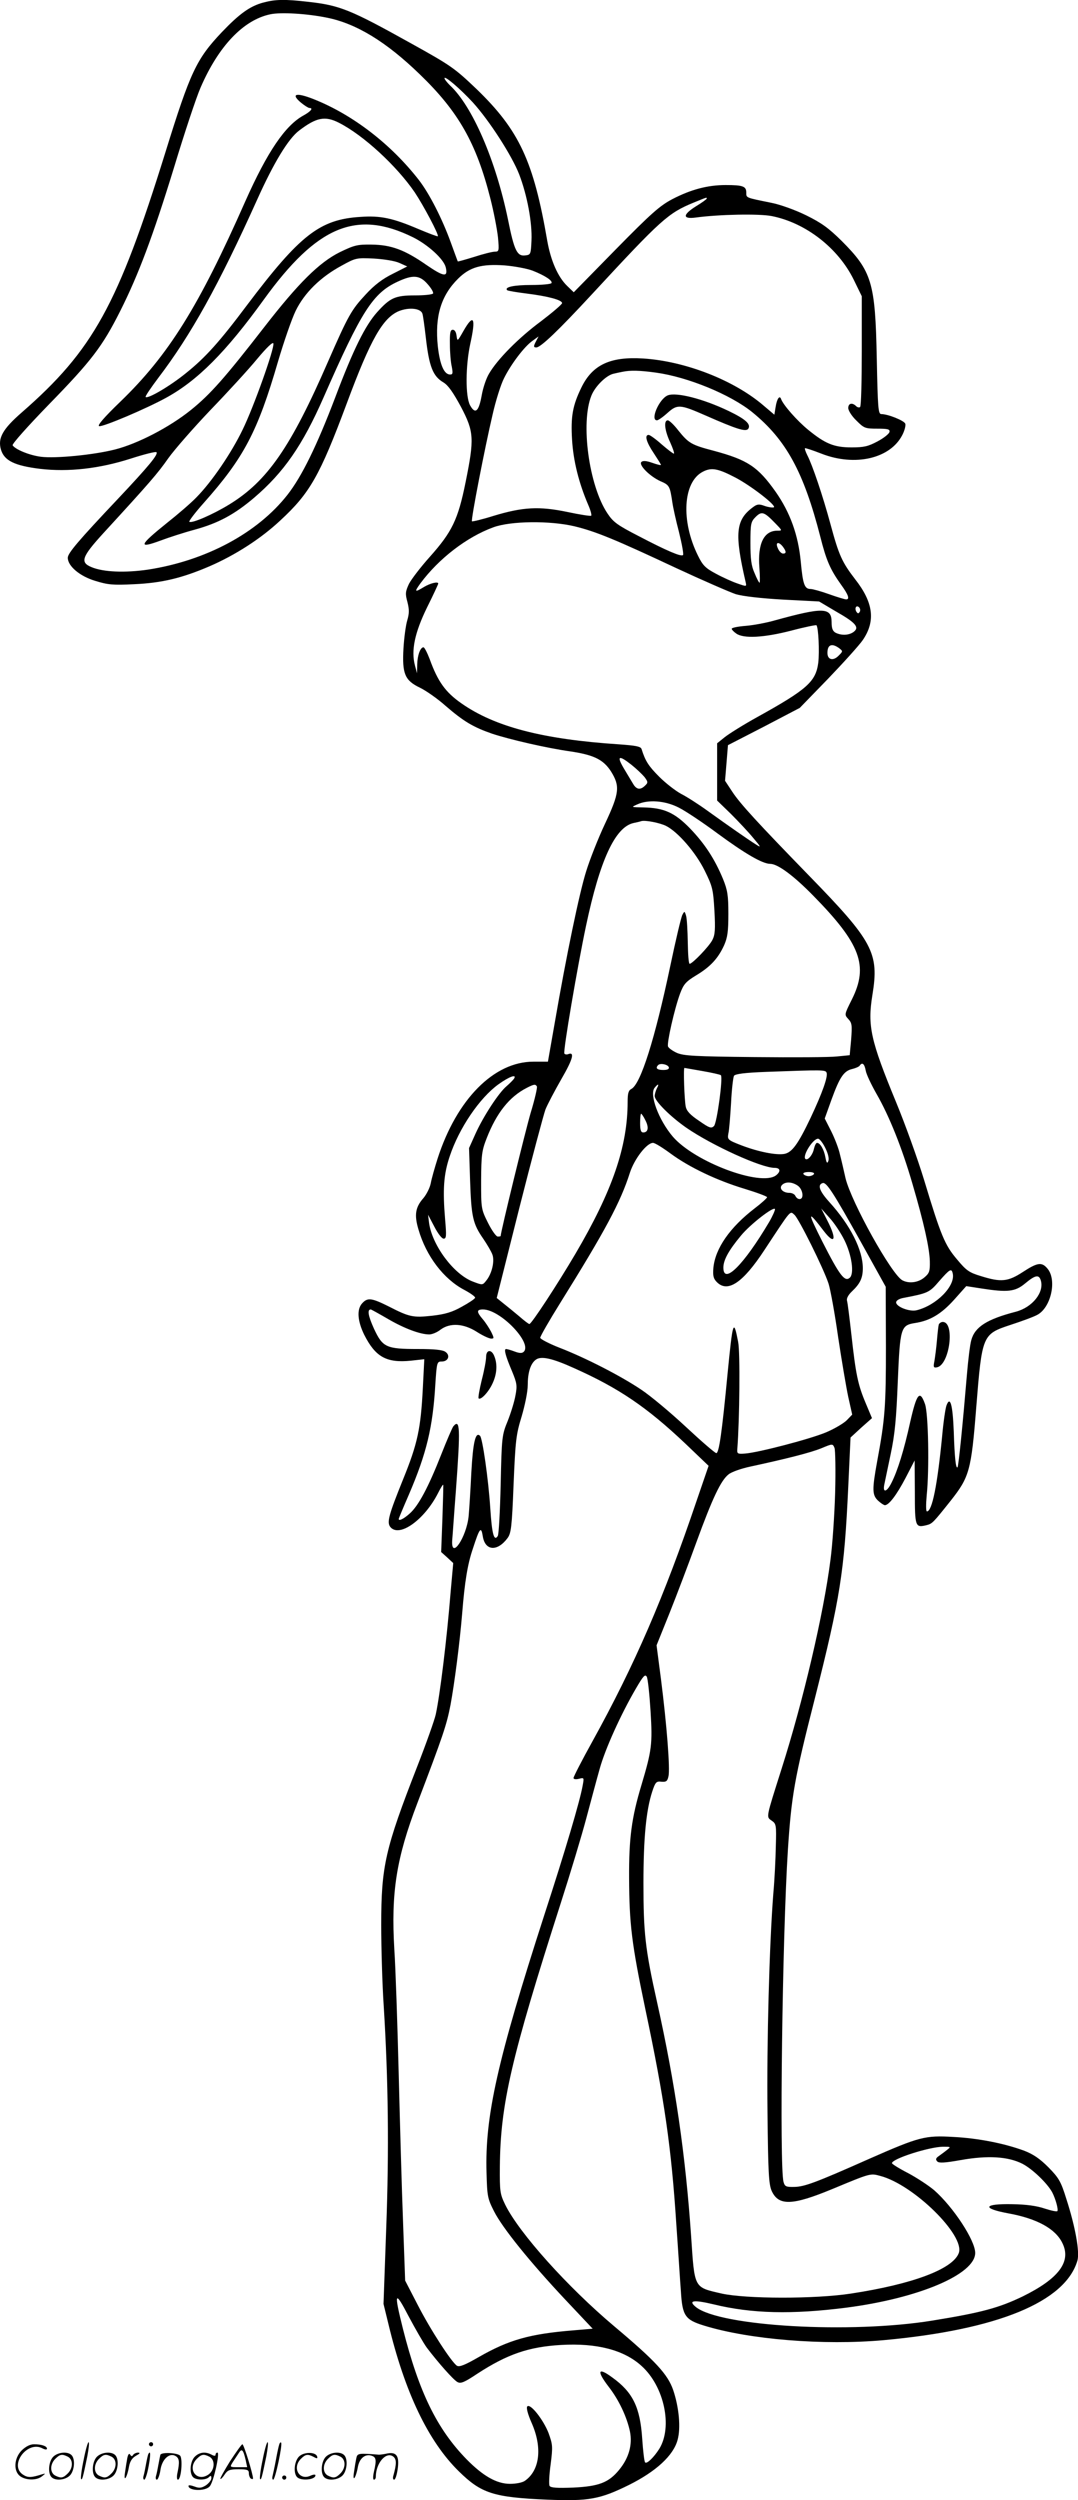 <svg version="1.0" xmlns="http://www.w3.org/2000/svg"
  viewBox="0 0 517.959 1200.685"
 preserveAspectRatio="xMidYMid meet">
<g transform="translate(-0.432,1200.866) scale(0.1,-0.1)"
fill="#000000" stroke="none">
<path d="M1268 11996 c-63 -17 -114 -54 -198 -142 -122 -129 -151 -190 -271
-577 -228 -733 -347 -950 -690 -1249 -93 -81 -116 -124 -100 -179 16 -53 66
-77 188 -92 137 -16 285 1 435 49 65 21 121 35 124 31 10 -10 -37 -67 -185
-224 -190 -201 -241 -261 -241 -283 0 -40 58 -89 132 -111 61 -19 86 -21 187
-16 133 6 229 29 362 86 124 54 246 132 340 220 142 131 190 215 319 561 115
310 174 413 252 445 49 19 104 13 112 -13 3 -9 10 -60 16 -112 16 -142 34
-188 85 -218 23 -14 46 -47 84 -117 63 -120 65 -152 22 -364 -36 -178 -65
-237 -171 -356 -44 -49 -90 -109 -101 -131 -17 -37 -18 -47 -7 -87 9 -36 9
-54 -1 -88 -7 -23 -15 -83 -18 -133 -7 -123 6 -155 79 -190 29 -14 85 -53 123
-87 87 -75 132 -102 224 -134 85 -28 262 -69 376 -85 113 -17 158 -39 195 -96
44 -71 41 -103 -29 -252 -33 -70 -73 -172 -90 -227 -33 -104 -96 -408 -151
-727 l-33 -188 -70 0 c-189 0 -368 -180 -460 -465 -14 -44 -29 -97 -33 -119
-4 -21 -20 -53 -35 -71 -39 -44 -45 -81 -24 -151 37 -128 121 -238 220 -290
30 -16 54 -33 52 -38 -2 -6 -31 -25 -64 -43 -46 -26 -80 -36 -141 -43 -92 -10
-110 -7 -209 44 -84 42 -103 44 -129 15 -26 -29 -22 -84 10 -150 54 -107 107
-137 225 -125 l64 7 -7 -138 c-10 -195 -25 -267 -95 -439 -69 -171 -79 -207
-61 -229 43 -52 164 35 229 163 12 24 23 42 25 40 1 -1 -1 -75 -4 -163 l-6
-160 29 -26 29 -27 -12 -133 c-19 -237 -52 -502 -72 -594 -6 -27 -46 -140 -89
-250 -154 -395 -173 -478 -173 -760 0 -110 5 -285 12 -390 22 -354 26 -692 12
-1068 l-13 -363 23 -94 c79 -330 192 -566 339 -710 108 -106 166 -125 426
-136 198 -8 252 2 390 70 131 65 215 142 235 217 16 57 7 156 -21 239 -26 76
-85 140 -285 308 -222 187 -454 445 -522 582 -25 52 -27 62 -26 185 3 299 54
519 293 1265 45 140 100 322 122 405 22 82 51 191 65 240 26 94 101 260 174
385 35 60 44 70 52 56 5 -9 13 -83 18 -164 10 -160 6 -189 -44 -357 -47 -156
-60 -254 -59 -445 1 -222 12 -315 78 -630 92 -435 125 -664 149 -1035 9 -126
18 -272 22 -322 7 -116 20 -135 111 -163 217 -67 574 -96 863 -70 548 50 873
184 931 382 12 41 -10 163 -53 296 -26 84 -36 101 -86 152 -42 42 -73 63 -117
80 -95 35 -221 60 -340 66 -136 8 -163 1 -404 -105 -259 -115 -311 -134 -360
-135 -40 -1 -46 2 -52 24 -20 72 -6 1173 21 1595 17 259 31 341 129 725 123
487 142 610 161 1018 l11 237 51 47 52 46 -31 74 c-37 88 -47 138 -68 328 -9
80 -18 153 -21 162 -3 11 6 28 24 45 39 37 52 64 52 111 0 88 -60 207 -161
318 -48 53 -58 83 -32 91 18 6 52 -47 182 -280 l121 -218 1 -287 c0 -287 -4
-347 -42 -551 -25 -137 -24 -162 4 -189 13 -12 28 -22 33 -22 19 0 56 48 100
132 l43 83 1 -153 c0 -166 2 -171 56 -158 28 7 32 12 115 116 91 115 100 145
124 450 28 348 29 351 165 396 52 17 110 38 128 48 65 34 95 164 51 220 -28
35 -48 33 -120 -14 -72 -47 -105 -50 -201 -20 -57 17 -71 27 -115 80 -59 69
-78 115 -158 380 -31 102 -92 271 -135 375 -123 298 -138 367 -114 515 33 202
4 257 -306 575 -243 250 -329 343 -367 401 l-35 53 7 85 7 86 173 89 172 90
135 139 c74 77 150 161 168 187 62 91 51 180 -37 292 -63 82 -78 115 -118 263
-37 137 -87 285 -112 333 -8 16 -13 31 -11 33 2 2 38 -10 79 -26 161 -63 331
-24 389 90 11 21 17 46 14 54 -6 15 -83 46 -115 46 -15 0 -17 25 -22 268 -7
363 -23 418 -169 564 -63 62 -96 86 -171 123 -53 26 -126 52 -168 60 -123 25
-119 23 -119 49 0 30 -16 36 -99 36 -86 0 -166 -21 -255 -67 -61 -32 -101 -67
-273 -242 l-202 -206 -31 30 c-45 43 -79 121 -96 216 -66 384 -135 532 -340
730 -106 101 -123 113 -314 219 -291 162 -342 183 -495 200 -114 13 -158 12
-217 -4z m306 -72 c142 -28 286 -116 447 -272 186 -179 272 -331 339 -595 17
-66 33 -151 37 -188 6 -65 5 -69 -15 -69 -12 0 -56 -11 -99 -25 -42 -13 -78
-23 -79 -22 -1 1 -16 43 -34 92 -41 113 -102 233 -153 299 -133 171 -315 312
-502 387 -87 35 -116 28 -65 -15 17 -14 36 -26 41 -26 20 0 7 -16 -27 -35 -89
-48 -175 -175 -281 -413 -223 -505 -369 -739 -600 -962 -80 -77 -113 -116
-102 -118 19 -4 226 84 319 135 153 83 290 221 472 473 256 354 445 433 717
299 72 -36 147 -104 157 -144 12 -49 -9 -46 -91 10 -106 74 -171 98 -266 99
-68 1 -83 -3 -153 -37 -98 -49 -198 -148 -361 -358 -190 -245 -260 -324 -353
-399 -103 -83 -255 -162 -365 -190 -102 -26 -286 -44 -356 -35 -55 7 -123 35
-136 55 -4 6 75 94 174 196 204 209 257 278 343 449 88 175 157 359 259 691
49 162 106 334 127 382 86 199 206 325 335 352 51 11 178 3 271 -16z m702
-407 c80 -88 188 -256 223 -346 38 -99 63 -231 59 -318 -3 -66 -4 -68 -30 -71
-39 -5 -53 23 -83 173 -59 285 -171 544 -279 644 -14 14 -26 29 -26 34 0 14
75 -50 136 -116z m-643 -98 c118 -60 277 -207 364 -334 42 -63 117 -204 111
-211 -2 -2 -44 14 -94 35 -122 52 -181 65 -278 58 -195 -12 -290 -86 -545
-424 -131 -175 -200 -252 -294 -327 -75 -61 -182 -124 -193 -114 -3 3 25 44
61 92 156 205 289 443 475 856 80 178 150 293 202 332 83 63 124 71 191 37z
m1767 -364 c0 -3 -22 -19 -50 -36 -66 -41 -68 -64 -2 -55 111 15 302 19 364 7
163 -32 319 -153 394 -305 l39 -80 0 -262 c0 -144 -3 -266 -8 -270 -4 -4 -13
-2 -19 4 -19 19 -38 14 -38 -9 0 -12 17 -39 39 -60 37 -37 42 -39 101 -39 51
0 61 -3 58 -16 -2 -9 -27 -29 -57 -45 -45 -24 -65 -29 -125 -29 -85 0 -127 18
-208 84 -53 43 -121 120 -131 149 -7 19 -20 0 -26 -39 l-6 -37 -52 44 c-142
122 -376 213 -578 226 -158 10 -244 -30 -297 -139 -42 -86 -52 -139 -45 -252
6 -100 32 -206 78 -313 11 -25 17 -48 14 -51 -2 -3 -54 5 -115 18 -135 28
-213 24 -355 -19 -54 -17 -101 -28 -103 -26 -6 5 62 355 99 512 15 67 40 146
55 175 33 67 98 153 137 180 l29 21 -11 -21 c-14 -26 -14 -32 0 -32 21 0 104
79 267 255 335 362 366 390 490 441 64 26 62 26 62 19z m-1477 -309 l38 -17
-69 -35 c-49 -24 -89 -54 -131 -100 -68 -73 -83 -99 -181 -323 -178 -409 -291
-573 -474 -685 -78 -48 -182 -93 -192 -83 -3 3 28 44 69 90 193 217 259 342
357 679 28 95 66 205 85 244 42 86 119 162 221 217 67 37 71 38 154 34 49 -3
101 -11 123 -21z m640 -37 c61 -24 98 -49 91 -60 -3 -5 -47 -9 -97 -9 -84 0
-130 -10 -116 -25 3 -3 45 -10 93 -16 104 -13 171 -31 171 -46 0 -6 -46 -45
-101 -87 -107 -79 -210 -183 -250 -252 -14 -23 -29 -69 -35 -103 -14 -79 -31
-94 -56 -49 -23 42 -22 190 1 296 28 126 16 147 -33 61 -29 -51 -29 -51 -33
-23 -2 18 -9 29 -18 29 -12 0 -15 -14 -14 -70 0 -38 4 -87 9 -107 6 -32 5 -38
-8 -38 -29 0 -49 47 -59 135 -15 144 15 244 98 326 56 55 111 71 224 63 47 -4
106 -15 133 -25z m-504 -65 c17 -19 29 -39 26 -45 -4 -5 -42 -9 -86 -9 -96 0
-120 -11 -183 -81 -57 -64 -114 -178 -201 -409 -89 -234 -161 -380 -229 -467
-144 -184 -392 -317 -671 -360 -110 -16 -214 -12 -271 12 -56 23 -47 49 56
162 224 244 262 288 313 361 30 42 122 147 203 232 82 85 183 195 224 245 46
55 76 84 78 74 5 -25 -95 -306 -148 -414 -54 -112 -148 -250 -222 -325 -27
-28 -91 -83 -143 -124 -133 -107 -139 -124 -28 -83 37 14 111 38 163 52 113
31 191 73 285 153 143 122 233 252 334 482 182 415 237 501 356 556 73 34 106
32 144 -12z m1098 -425 c152 -21 357 -105 462 -190 163 -133 247 -287 327
-599 29 -115 48 -157 100 -230 35 -48 42 -70 24 -70 -6 0 -43 11 -82 25 -39
14 -79 25 -89 25 -29 0 -37 22 -47 130 -12 129 -51 237 -121 337 -85 120 -134
153 -298 197 -107 28 -120 36 -170 98 -20 26 -43 48 -50 48 -21 0 -15 -50 12
-107 13 -29 21 -53 17 -53 -4 0 -30 20 -59 45 -28 25 -56 45 -62 45 -21 0 -11
-35 24 -87 19 -29 35 -54 35 -57 0 -3 -19 2 -42 10 -28 10 -45 11 -52 4 -14
-14 39 -68 91 -92 44 -19 46 -23 58 -103 3 -22 17 -86 32 -143 14 -57 23 -106
19 -109 -9 -9 -77 20 -211 90 -105 54 -124 68 -152 110 -89 133 -130 435 -77
566 18 45 72 98 107 105 12 3 31 7 42 9 37 8 83 7 162 -4z m383 -505 c77 -41
199 -136 182 -142 -7 -2 -27 1 -44 7 -27 10 -36 9 -57 -7 -82 -61 -88 -126
-34 -359 5 -22 5 -22 -38 -7 -24 8 -71 29 -104 47 -51 27 -64 40 -87 87 -83
167 -72 354 23 403 42 22 73 16 159 -29z m189 -218 c35 -36 35 -36 10 -36 -64
0 -95 -62 -86 -177 3 -40 3 -73 1 -73 -3 0 -14 21 -24 46 -16 35 -20 68 -20
145 0 93 2 102 25 125 29 29 41 25 94 -30z m-964 -15 c103 -25 197 -64 485
-199 129 -60 260 -117 290 -127 34 -10 122 -20 227 -26 l173 -9 81 -48 c95
-54 114 -76 85 -98 -23 -17 -59 -18 -87 -4 -14 8 -19 21 -19 51 0 71 -41 72
-270 9 -41 -12 -105 -24 -142 -27 -38 -3 -68 -9 -68 -14 0 -4 10 -15 22 -23
35 -25 132 -20 264 14 64 17 119 28 121 26 10 -10 15 -127 9 -180 -12 -91 -53
-128 -293 -261 -67 -37 -137 -81 -157 -97 l-36 -29 0 -138 0 -137 66 -64 c36
-36 84 -87 107 -115 39 -46 40 -49 12 -31 -38 24 -127 86 -230 160 -44 32
-102 69 -128 82 -26 14 -74 51 -105 82 -52 52 -67 76 -85 133 -4 13 -27 17
-109 23 -365 24 -596 84 -757 197 -76 53 -113 104 -152 212 -12 31 -25 57 -30
57 -15 0 -29 -38 -30 -82 l-1 -43 -10 38 c-19 72 -1 157 58 278 30 60 54 112
54 115 0 11 -38 2 -68 -16 -46 -28 -48 -25 -17 18 88 118 221 221 349 268 83
31 273 33 391 5z m1001 -98 c17 -23 17 -33 1 -33 -8 0 -19 11 -25 25 -14 30 3
35 24 8z m369 -313 c-6 -9 -9 -9 -16 1 -10 17 0 34 13 21 6 -6 7 -16 3 -22z
m-99 -174 c19 -15 19 -15 -3 -37 -26 -26 -53 -19 -53 14 0 40 21 48 56 23z
m-998 -560 c24 -19 52 -46 63 -59 17 -23 18 -27 3 -41 -22 -22 -41 -20 -57 7
-7 12 -28 46 -45 75 -36 61 -25 66 36 18z m228 -206 c32 -16 116 -72 186 -124
132 -97 216 -146 253 -146 36 0 112 -56 207 -153 227 -231 266 -336 186 -497
-37 -74 -37 -74 -18 -95 18 -19 19 -30 14 -98 l-7 -76 -61 -6 c-34 -4 -212 -5
-396 -3 -289 3 -340 6 -373 20 -20 9 -40 23 -43 31 -6 17 31 181 58 254 17 45
27 57 78 88 68 41 105 81 134 145 16 37 20 65 20 150 0 89 -4 114 -26 168 -40
96 -87 168 -158 242 -74 76 -125 99 -224 101 -60 1 -60 1 -31 14 53 25 135 19
201 -15z m-61 -88 c57 -29 142 -127 185 -214 38 -77 41 -90 47 -193 5 -90 3
-116 -10 -141 -16 -31 -96 -114 -109 -114 -5 0 -8 46 -9 103 -1 56 -4 113 -8
127 -7 24 -8 24 -18 5 -6 -11 -32 -121 -58 -245 -74 -351 -142 -567 -187 -591
-14 -7 -18 -21 -18 -62 0 -215 -74 -429 -251 -730 -86 -146 -211 -337 -221
-337 -4 0 -26 17 -50 38 -24 20 -58 48 -76 62 l-31 25 108 430 c60 237 117
450 126 475 10 25 45 91 77 147 55 95 65 132 32 119 -7 -3 -16 -1 -18 3 -7 10
63 419 104 613 67 317 140 474 228 494 15 3 32 7 37 9 19 6 90 -8 120 -23z
m13 -1159 c2 -9 -7 -13 -27 -13 -30 0 -39 9 -24 24 11 10 46 3 51 -11z m946
-16 c3 -18 27 -68 52 -112 61 -106 122 -258 172 -430 56 -191 82 -309 84 -373
1 -48 -2 -58 -26 -78 -29 -25 -74 -31 -106 -14 -52 28 -245 375 -273 490 -8
36 -20 88 -27 115 -6 28 -25 77 -42 111 l-31 61 33 92 c39 107 59 137 100 146
16 4 32 11 35 16 12 18 23 9 29 -24z m-785 -2 c46 -8 86 -17 89 -20 11 -11
-19 -230 -33 -244 -13 -13 -22 -10 -72 25 -42 28 -60 47 -64 69 -6 29 -12 185
-6 185 1 0 40 -7 86 -15z m597 -8 c7 -19 -20 -96 -77 -217 -60 -126 -89 -166
-126 -173 -39 -7 -125 10 -206 41 -67 26 -68 28 -63 57 4 16 9 82 13 147 3 64
10 123 14 130 6 9 50 15 156 19 274 10 283 10 289 -4z m-1502 -29 c-5 -7 -21
-23 -36 -36 -37 -31 -111 -144 -149 -228 l-31 -69 5 -155 c6 -175 13 -208 63
-280 19 -28 39 -62 44 -76 12 -31 -2 -92 -29 -125 -18 -23 -18 -23 -65 -5 -92
35 -195 174 -210 281 l-5 40 30 -57 c17 -33 36 -58 45 -58 13 0 14 12 7 93
-12 143 -7 216 22 302 45 136 144 281 234 346 53 38 90 51 75 27z m110 -37 c3
-4 -10 -62 -30 -127 -26 -89 -144 -572 -144 -591 0 -2 -6 -3 -14 -3 -8 0 -29
30 -47 66 -33 66 -33 69 -33 203 1 123 3 143 27 204 47 120 108 198 192 241
35 18 42 19 49 7z m576 -10 c-5 -11 -10 -27 -10 -36 0 -24 74 -98 153 -153
124 -85 359 -192 423 -192 28 0 31 -17 7 -36 -73 -55 -391 64 -496 186 -68 80
-114 203 -87 235 17 21 23 19 10 -4z m-55 -152 c18 -34 14 -59 -10 -59 -11 0
-15 11 -15 45 0 25 2 45 5 45 2 0 12 -14 20 -31z m865 -134 c14 -28 19 -52 14
-63 -5 -13 -9 -8 -14 20 -7 37 -25 68 -40 68 -5 0 -11 -13 -15 -29 -6 -30 -31
-58 -41 -48 -15 15 36 97 61 97 7 0 23 -20 35 -45z m-744 -26 c91 -67 224
-130 357 -170 59 -18 107 -36 107 -40 0 -4 -26 -28 -59 -53 -120 -92 -190
-193 -199 -286 -3 -39 0 -52 17 -69 52 -52 125 -3 228 154 132 200 122 189
145 169 22 -21 138 -254 163 -329 9 -27 30 -142 46 -255 17 -113 39 -243 49
-290 l19 -85 -26 -27 c-15 -15 -59 -41 -99 -58 -79 -33 -325 -97 -389 -102
-37 -3 -40 -1 -38 22 11 143 14 465 4 514 -22 115 -26 101 -51 -154 -27 -283
-41 -380 -54 -380 -6 0 -72 57 -146 126 -74 69 -171 150 -215 179 -98 66 -268
153 -392 201 -51 20 -93 42 -93 48 0 7 43 82 96 167 215 345 290 484 335 626
22 67 81 143 111 143 9 0 46 -23 84 -51z m689 -99 c-3 -5 -15 -10 -25 -10 -10
0 -22 5 -25 10 -4 6 7 10 25 10 18 0 29 -4 25 -10z m-77 -56 c24 -17 31 -64 8
-64 -8 0 -16 7 -20 15 -3 8 -16 15 -29 15 -32 0 -51 22 -35 38 17 17 49 15 76
-4z m-138 -174 c-122 -206 -220 -304 -220 -219 0 36 25 82 84 153 45 55 159
143 164 128 1 -5 -11 -33 -28 -62z m361 -86 c36 -72 49 -163 26 -182 -24 -21
-49 12 -131 173 -74 147 -73 156 7 51 53 -69 63 -39 17 50 l-30 59 40 -45 c23
-25 54 -72 71 -106z m521 -161 c14 -60 -79 -154 -174 -177 -34 -8 -98 17 -98
38 0 8 13 17 33 21 121 23 127 26 174 81 51 58 59 63 65 37z m423 -33 c18 -57
-40 -130 -120 -151 -139 -36 -197 -73 -214 -137 -6 -21 -15 -95 -21 -167 -19
-227 -40 -439 -45 -443 -8 -8 -14 45 -18 171 -5 129 -17 174 -35 126 -5 -13
-15 -80 -21 -149 -23 -235 -48 -360 -73 -360 -5 0 -5 33 -1 78 13 124 8 391
-8 437 -25 71 -40 52 -71 -84 -30 -137 -61 -236 -90 -293 -22 -45 -43 -51 -35
-10 3 15 17 81 31 148 20 94 27 169 34 347 11 260 14 271 84 282 71 11 125 43
187 112 l58 65 71 -11 c128 -20 164 -16 212 24 48 40 66 44 75 15z m-3136
-186 c79 -46 155 -74 198 -74 13 0 38 10 54 23 46 34 111 30 175 -11 28 -18
59 -32 68 -32 15 0 15 2 0 33 -9 17 -27 45 -40 60 -31 36 -30 47 1 47 83 0
238 -161 196 -203 -8 -8 -20 -8 -44 1 -18 7 -37 12 -41 12 -12 0 -2 -35 29
-108 23 -56 25 -68 16 -115 -5 -29 -22 -84 -37 -122 -28 -68 -29 -77 -34 -305
-3 -129 -9 -241 -14 -248 -18 -28 -28 9 -36 134 -9 139 -37 334 -49 347 -22
22 -34 -31 -42 -176 -4 -84 -10 -178 -13 -210 -10 -100 -85 -213 -79 -116 2
19 9 127 18 241 22 300 20 346 -13 306 -5 -7 -31 -67 -57 -133 -62 -158 -110
-248 -152 -285 -29 -26 -53 -38 -53 -26 0 2 22 55 49 117 85 198 115 323 127
529 7 107 8 110 31 110 31 0 42 29 18 46 -13 10 -53 14 -132 14 -154 0 -170 8
-212 98 -28 62 -33 92 -15 92 2 0 40 -21 83 -46z m894 -236 c215 -96 349 -187
534 -362 l112 -107 -59 -172 c-154 -455 -296 -784 -499 -1151 -50 -90 -91
-170 -91 -176 0 -6 10 -8 26 -4 25 6 25 6 18 -32 -13 -74 -83 -311 -185 -624
-225 -697 -285 -964 -277 -1236 3 -113 5 -124 36 -185 41 -81 173 -244 342
-424 l132 -140 -94 -8 c-208 -17 -308 -45 -453 -128 -66 -38 -93 -49 -105 -42
-26 17 -127 172 -189 293 l-60 116 -10 279 c-6 154 -15 476 -21 715 -6 239
-15 508 -21 597 -16 272 9 436 111 703 123 323 140 373 159 471 19 103 44 295
56 439 12 151 26 237 51 310 33 102 40 110 48 61 11 -71 70 -75 119 -9 17 23
21 52 29 258 9 213 12 239 39 327 16 55 29 118 29 149 0 60 13 103 38 122 25
20 79 8 185 -40z m1254 -598 c-3 -107 -13 -251 -22 -319 -33 -263 -133 -686
-235 -1006 -76 -240 -75 -231 -48 -250 22 -15 23 -21 20 -123 -1 -59 -6 -161
-12 -227 -19 -242 -32 -719 -28 -1050 3 -289 6 -346 20 -378 33 -73 99 -71
292 9 183 76 182 76 229 63 160 -41 410 -287 378 -371 -29 -77 -222 -149 -516
-194 -174 -27 -508 -26 -624 0 -134 31 -129 22 -146 276 -27 390 -76 730 -164
1125 -57 255 -65 332 -65 570 0 217 13 350 42 439 15 46 20 51 44 48 23 -2 29
2 34 25 9 34 -8 249 -36 469 l-21 161 62 154 c34 85 92 238 129 340 78 214
118 298 155 327 15 12 61 28 103 37 176 38 290 67 342 88 55 23 55 23 64 2 4
-11 6 -108 3 -215z m538 -3156 c-11 -9 -29 -22 -40 -30 -15 -10 -16 -17 -7
-26 8 -8 35 -7 113 7 130 23 227 17 296 -18 48 -25 119 -93 143 -137 16 -31
30 -81 25 -90 -2 -4 -30 2 -61 12 -38 13 -89 20 -155 21 -139 3 -150 -20 -20
-44 138 -25 227 -74 260 -143 44 -89 -18 -171 -191 -256 -114 -55 -199 -78
-434 -116 -393 -64 -1020 -28 -1136 65 -39 32 -12 36 85 13 184 -45 378 -49
637 -16 348 45 620 160 620 263 0 60 -105 220 -197 301 -26 22 -82 59 -125 82
-43 22 -78 44 -78 48 0 21 178 78 245 79 38 0 39 0 20 -15z m-2500 -950 c53
-70 127 -154 147 -165 16 -9 33 -2 96 40 143 93 246 129 402 138 171 10 303
-24 387 -101 109 -98 150 -293 85 -398 -26 -41 -60 -74 -68 -65 -4 3 -10 55
-14 114 -10 151 -45 223 -144 294 -69 51 -76 32 -17 -45 49 -63 87 -144 102
-214 13 -64 -5 -128 -52 -185 -50 -61 -97 -79 -220 -85 -78 -3 -108 -1 -114 8
-4 6 -2 53 5 103 11 87 10 95 -10 151 -25 64 -87 143 -102 128 -6 -6 2 -37 21
-80 52 -118 39 -227 -32 -277 -12 -9 -43 -15 -72 -15 -64 0 -129 37 -208 117
-143 146 -230 324 -307 629 -44 176 -39 187 28 58 32 -60 71 -128 87 -150z
M3213 10110 c-42 -17 -86 -120 -52 -120 6 0 29 16 51 36 47 42 60 41 183 -13
150 -66 194 -80 205 -63 13 22 -14 46 -95 85 -123 59 -251 91 -292 75z M4515
5648 c-2 -7 -6 -42 -9 -78 -3 -36 -9 -80 -12 -98 -6 -29 -4 -33 12 -30 61 11
88 218 28 218 -8 0 -16 -6 -19 -12z M2340 5492 c0 -16 -9 -65 -21 -111 -11
-45 -18 -85 -15 -88 10 -10 48 30 67 72 21 45 24 91 9 129 -13 36 -40 34 -40
-2z M406 194 c-10 -47 -15 -88 -12 -91 5 -6 9 7 30 110 7 37 10 67 6 67 -4 0
-15 -39 -24 -86z M720 270 c0 -5 5 -10 10 -10 6 0 10 5 10 10 0 6 -4 10 -10
10 -5 0 -10 -4 -10 -10z M1266 194 c-10 -47 -15 -88 -12 -91 5 -6 9 7 30 110
7 37 10 67 6 67 -4 0 -15 -39 -24 -86z M1346 269 c-3 -8 -10 -41 -16 -74 -6
-33 -14 -68 -16 -77 -3 -10 -1 -18 3 -18 10 0 46 171 38 178 -2 3 -7 -1 -9 -9z
M109 241 c-38 -38 -41 -101 -7 -125 29 -20 79 -20 104 0 18 14 18 15 1 10 -53
-17 -69 -17 -92 -2 -69 45 21 166 94 126 12 -6 21 -7 21 -1 0 12 -25 21 -62
21 -19 0 -39 -10 -59 -29z M1110 189 c-28 -45 -49 -83 -47 -85 2 -3 12 7 21
21 14 21 24 25 66 25 43 0 50 -3 50 -19 0 -11 5 -23 10 -26 6 -3 10 -3 10 1 0
20 -44 164 -51 164 -4 0 -30 -37 -59 -81z m75 4 l7 -33 -42 0 c-42 0 -42 0
-28 23 8 12 21 32 29 44 15 25 22 18 34 -34z M260 210 c-22 -22 -27 -79 -8
-98 19 -19 66 -14 88 8 22 22 27 79 8 98 -19 19 -66 14 -88 -8z m71 0 c25 -14
25 -54 -1 -80 -23 -23 -33 -24 -61 -10 -25 14 -25 54 1 80 23 23 33 24 61 10z
M470 210 c-22 -22 -27 -79 -8 -98 19 -19 66 -14 88 8 22 22 27 79 8 98 -19 19
-66 14 -88 -8z m71 0 c25 -14 25 -54 -1 -80 -23 -23 -33 -24 -61 -10 -25 14
-25 54 1 80 23 23 33 24 61 10z M616 204 c-3 -16 -8 -47 -11 -69 -8 -51 10
-26 19 27 5 27 15 42 34 53 18 10 22 14 10 15 -9 0 -20 -5 -24 -11 -5 -8 -9
-8 -14 1 -5 8 -10 3 -14 -16z M717 223 c-2 -4 -7 -26 -11 -48 -4 -22 -9 -48
-12 -57 -3 -10 -1 -18 4 -18 4 0 14 28 20 62 11 58 10 81 -1 61z M775 220 c-1
-3 -5 -23 -9 -45 -4 -22 -9 -48 -12 -57 -3 -10 -1 -18 4 -18 5 0 13 20 17 45
7 53 44 87 74 68 17 -11 19 -28 8 -80 -4 -18 -3 -33 2 -33 16 0 24 99 11 115
-12 14 -87 18 -95 5z M940 210 c-22 -22 -27 -79 -8 -98 15 -15 61 -15 76 0 9
9 12 8 12 -5 0 -9 -12 -24 -26 -34 -21 -13 -32 -15 -55 -6 -16 6 -29 8 -29 3
0 -24 81 -27 102 -2 18 19 50 162 37 162 -5 0 -9 -5 -9 -10 0 -7 -6 -7 -19 0
-30 16 -59 12 -81 -10z m71 0 c29 -16 25 -65 -6 -86 -56 -37 -103 28 -55 76
23 23 33 24 61 10z M1441 211 c-23 -23 -28 -80 -9 -99 19 -19 88 -13 88 9 0 5
-11 4 -24 -2 -54 -25 -89 38 -46 81 23 23 33 24 62 9 16 -9 19 -8 16 3 -8 22
-64 22 -87 -1z M1570 210 c-22 -22 -27 -79 -8 -98 19 -19 66 -14 88 8 22 22
27 79 8 98 -19 19 -66 14 -88 -8z m71 0 c25 -14 25 -54 -1 -80 -23 -23 -33
-24 -61 -10 -25 14 -25 54 1 80 23 23 33 24 61 10z M1716 201 c-3 -14 -8 -44
-11 -66 -8 -51 10 -26 19 27 8 41 35 63 66 53 22 -7 24 -21 11 -77 -5 -22 -5
-38 0 -38 5 0 9 6 9 13 0 68 51 125 85 97 15 -13 15 -35 -1 -92 -3 -10 -1 -18
4 -18 6 0 13 23 17 50 9 63 -5 84 -49 76 -17 -4 -35 -6 -41 -6 -101 8 -104 7
-109 -19z M1360 110 c0 -5 5 -10 10 -10 6 0 10 5 10 10 0 6 -4 10 -10 10 -5 0
-10 -4 -10 -10z"/>
</g>
</svg>
